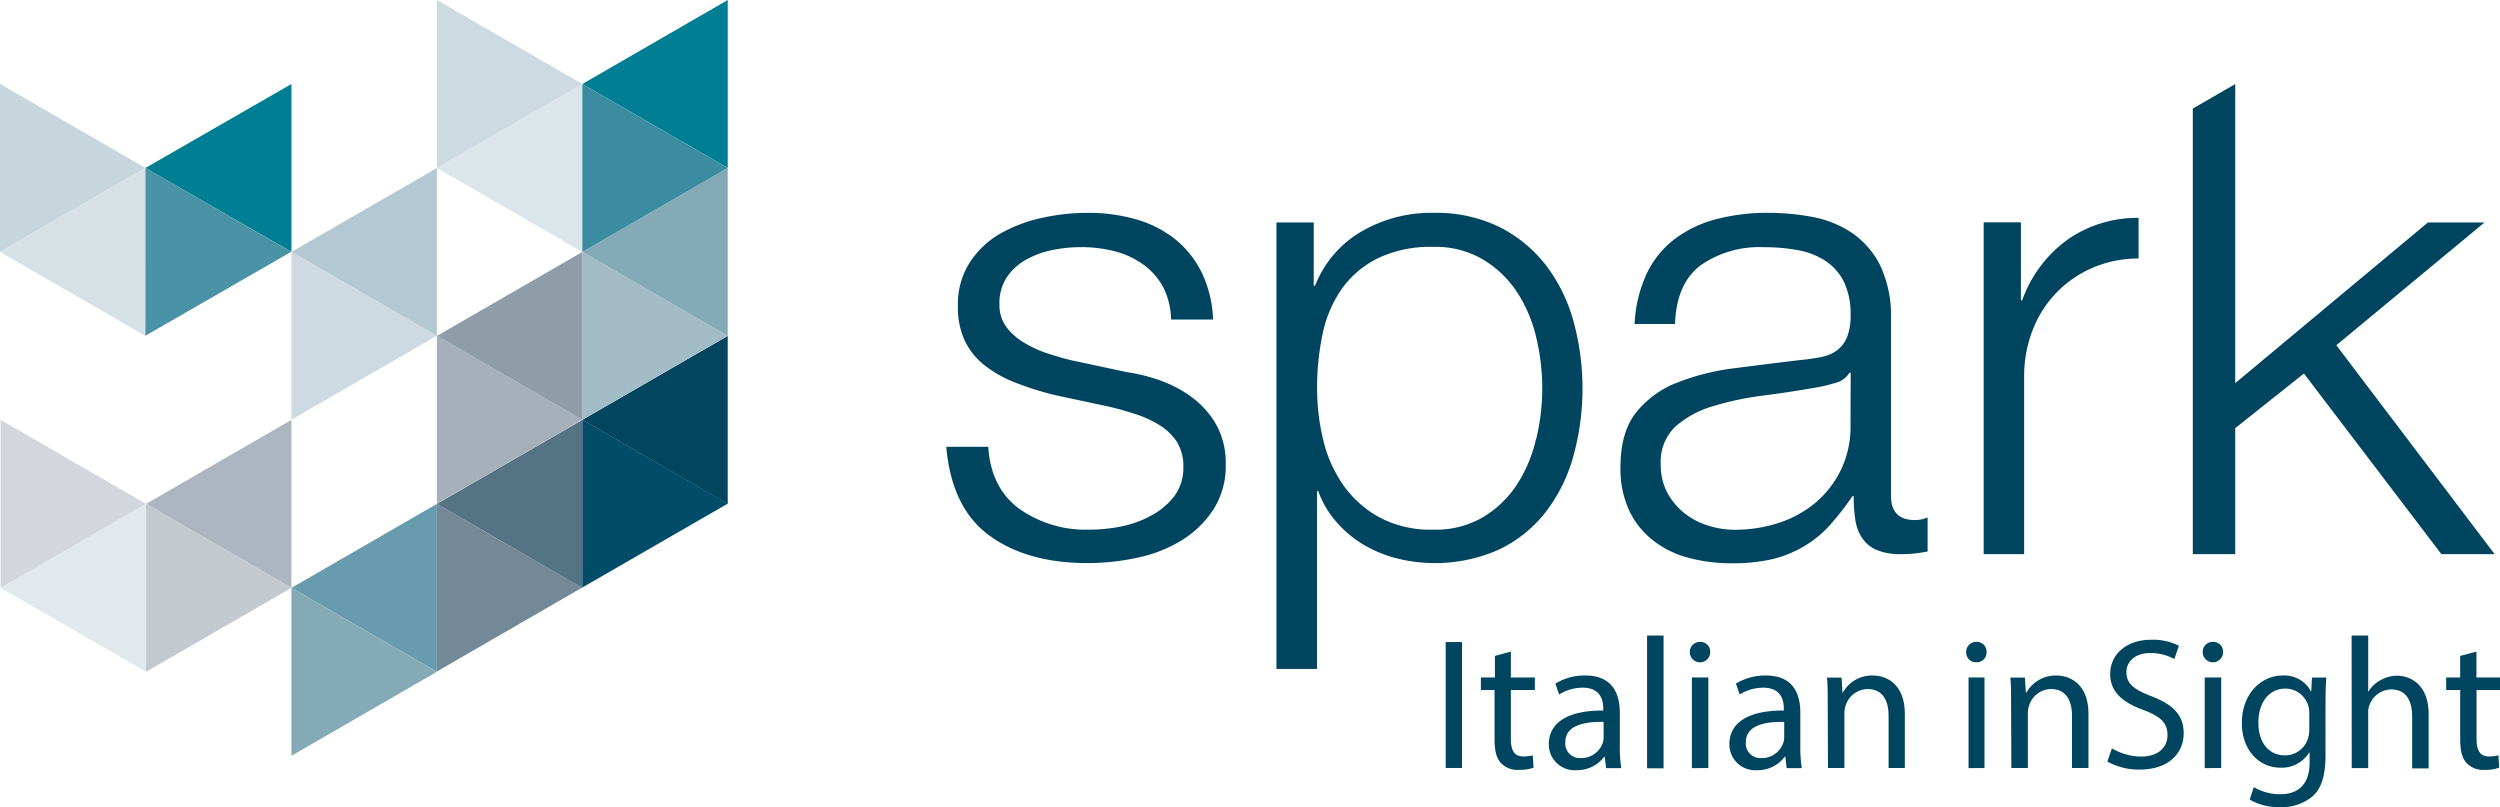 <svg xmlns="http://www.w3.org/2000/svg" viewBox="0 0 416.98 134.64"><defs><style>.cls-1{fill:#00455f;}.cls-2{fill:#02455f;}.cls-3{fill:#014c69;}.cls-4{fill:#85aab7;}.cls-5{fill:#a1bbc7;}.cls-6{fill:#c7d5dc;}.cls-7{fill:#557384;}.cls-8{fill:#738998;}.cls-9{fill:#689bad;}.cls-10{fill:#e2e9ed;}.cls-11{fill:#dce5ea;}.cls-12{fill:#d7e1e5;}.cls-13{fill:#b3c8d2;}.cls-14{fill:#cddae1;}.cls-15{fill:#8e9da8;}.cls-16{fill:#a6b0bb;}.cls-17{fill:#acb5c0;}.cls-18{fill:#c4c9cf;}.cls-19{fill:#d3d7dd;}.cls-20{fill:#007f94;}.cls-21{fill:#3b8ca0;}.cls-22{fill:#4a92a5;}</style></defs><title>資產 1</title><g id="圖層_2" data-name="圖層 2"><g id="Livello_1" data-name="Livello 1"><path class="cls-1" d="M199.21,66.58A19.57,19.57,0,0,0,194,63.64,28,28,0,0,0,188,62.08l-9.35-2c-1.19-.28-2.48-.66-3.89-1.12a18.91,18.91,0,0,1-3.89-1.77,10.12,10.12,0,0,1-3-2.63,6.12,6.12,0,0,1-1.17-3.8,7.84,7.84,0,0,1,1.22-4.5,9.27,9.27,0,0,1,3.23-2.95,14.87,14.87,0,0,1,4.39-1.61,24,24,0,0,1,4.73-.48,22.53,22.53,0,0,1,5.67.69,14,14,0,0,1,4.73,2.2A11,11,0,0,1,194,47.88a12.38,12.38,0,0,1,1.33,5.41h7a19.45,19.45,0,0,0-1.89-7.82A16.4,16.4,0,0,0,196,39.89a18.73,18.73,0,0,0-6.56-3.32,28.9,28.9,0,0,0-8.07-1.07,35,35,0,0,0-7.62.85A24.34,24.34,0,0,0,166.78,39a14.91,14.91,0,0,0-5.06,4.83A12.88,12.88,0,0,0,159.77,51,13.14,13.14,0,0,0,161,57a11.72,11.72,0,0,0,3.4,4.07,20.25,20.25,0,0,0,5.06,2.79,52.12,52.12,0,0,0,6.34,2l9,1.93q2.34.54,4.62,1.29a17.87,17.87,0,0,1,4.06,1.88,9.2,9.2,0,0,1,2.84,2.78,7.61,7.61,0,0,1,1.05,4.13,7.85,7.85,0,0,1-1.5,4.88A12,12,0,0,1,192,86,17.55,17.55,0,0,1,187,87.81a27.16,27.16,0,0,1-5.28.53A19.25,19.25,0,0,1,170,84.86q-4.72-3.48-5.17-10.34h-7q.89,10.19,7.17,14.79t16.41,4.61a39.82,39.82,0,0,0,8.12-.86,23.4,23.4,0,0,0,7.4-2.84,16.93,16.93,0,0,0,5.4-5.15,13.44,13.44,0,0,0,2.11-7.66,13.14,13.14,0,0,0-1.44-6.32A14.65,14.65,0,0,0,199.21,66.58Z"/><path class="cls-1" d="M257.84,44.23a22.59,22.59,0,0,0-7.77-6.38,24.09,24.09,0,0,0-11-2.35A23.1,23.1,0,0,0,227,38.66a18.05,18.05,0,0,0-7.66,9h-.22V37.1h-6.22v74.47h6.76V81.91h.21A16.1,16.1,0,0,0,223,87.17a18.4,18.4,0,0,0,4.55,3.75,21.33,21.33,0,0,0,5.58,2.25,26.21,26.21,0,0,0,17-1.56,21.89,21.89,0,0,0,7.77-6.32A27.17,27.17,0,0,0,262.45,76a42.56,42.56,0,0,0,0-22.4A27.17,27.17,0,0,0,257.84,44.23Zm-1.66,29.05A23.38,23.38,0,0,1,253,80.84a17.54,17.54,0,0,1-5.63,5.41,15.47,15.47,0,0,1-8.25,2.09A18.12,18.12,0,0,1,230,86.25a17.88,17.88,0,0,1-6-5.41,21.92,21.92,0,0,1-3.32-7.56,36.22,36.22,0,0,1-1-8.52,43.05,43.05,0,0,1,.91-9,20.39,20.39,0,0,1,3.16-7.51,16.2,16.2,0,0,1,6-5.14,20.24,20.24,0,0,1,9.33-1.93,15.47,15.47,0,0,1,8.25,2.09A17.64,17.64,0,0,1,253,48.68a23.57,23.57,0,0,1,3.22,7.56,36.09,36.09,0,0,1,0,17Z"/><path class="cls-1" d="M315.4,82.66V53.29a19.64,19.64,0,0,0-1.82-9.06,14.39,14.39,0,0,0-4.72-5.41,17.66,17.66,0,0,0-6.54-2.63A39.11,39.11,0,0,0,295,35.5a33.5,33.5,0,0,0-8.79,1.07,19.64,19.64,0,0,0-6.91,3.32,15.75,15.75,0,0,0-4.66,5.79,22.29,22.29,0,0,0-2,8.36h6.75q.21-6.75,4.29-9.81a17.08,17.08,0,0,1,10.51-3,31.3,31.3,0,0,1,5.62.48,12.46,12.46,0,0,1,4.61,1.77,9,9,0,0,1,3.11,3.48,12.34,12.34,0,0,1,1.13,5.63,9.57,9.57,0,0,1-.59,3.65,5.3,5.3,0,0,1-1.66,2.19,6.61,6.61,0,0,1-2.68,1.13c-1.08.21-2.33.39-3.76.53q-5.46.65-10.77,1.34a38.71,38.71,0,0,0-9.54,2.42,16.21,16.21,0,0,0-6.81,5q-2.56,3.27-2.57,9.06a16.63,16.63,0,0,0,1.45,7.23,13.73,13.73,0,0,0,4,5,16.21,16.21,0,0,0,5.9,2.9,28,28,0,0,0,7.23.91,28.84,28.84,0,0,0,7-.75A19.35,19.35,0,0,0,301.09,91a18.14,18.14,0,0,0,4.18-3.48,45.17,45.17,0,0,0,3.7-4.77h.21a26,26,0,0,0,.27,3.91,7.38,7.38,0,0,0,1.13,3.06,5.45,5.45,0,0,0,2.41,2,10.1,10.1,0,0,0,4.13.7,20.67,20.67,0,0,0,2.3-.11c.61-.07,1.3-.18,2.09-.32V86.31a5.31,5.31,0,0,1-2.14.43Q315.4,86.74,315.4,82.66ZM308.65,71a16.5,16.5,0,0,1-1.56,7.29,16.73,16.73,0,0,1-4.18,5.47,18.23,18.23,0,0,1-6.16,3.43,23.44,23.44,0,0,1-7.4,1.17,14.5,14.5,0,0,1-4.61-.75,11.77,11.77,0,0,1-4-2.19A11.08,11.08,0,0,1,278,82a9.85,9.85,0,0,1-1-4.56,8.06,8.06,0,0,1,2.42-6.27,16.28,16.28,0,0,1,6.16-3.38A49.71,49.71,0,0,1,293.91,66q4.54-.58,8.84-1.34A24.43,24.43,0,0,0,306,63.9a3.83,3.83,0,0,0,2.46-1.71h.22Z"/><polygon class="cls-1" points="389.68 57.58 414.4 37.1 404.96 37.1 372.82 63.9 372.82 14.02 365.74 18.11 365.74 92.42 372.82 92.42 372.82 71.41 384.28 62.3 407.2 92.42 416.08 92.42 389.68 57.58"/><path class="cls-1" d="M337.29,50.08h-.22v-13h-6.21V92.42h6.75V62.94a21.3,21.3,0,0,1,1.5-8.09,18.54,18.54,0,0,1,4.23-6.38,18.81,18.81,0,0,1,6.49-4.13,19.51,19.51,0,0,1,6.87-1.23V36.34a20.39,20.39,0,0,0-11.43,3.34A21.16,21.16,0,0,0,337.29,50.08Z"/><path class="cls-1" d="M243.85,107.09v21h-2.72v-21Z"/><path class="cls-1" d="M252,108.68V113H256v2.09H252v8.14c0,1.87.53,2.94,2.06,2.94a6.2,6.2,0,0,0,1.59-.19l.13,2.06a6.74,6.74,0,0,1-2.44.37,3.78,3.78,0,0,1-3-1.15c-.78-.81-1.06-2.16-1.06-3.93v-8.24H247V113h2.34V109.4Z"/><path class="cls-1" d="M267.88,128.12l-.22-1.9h-.09a5.66,5.66,0,0,1-4.62,2.24,4.3,4.3,0,0,1-4.62-4.33c0-3.65,3.25-5.65,9.08-5.62v-.31c0-1.25-.34-3.5-3.43-3.5a7.47,7.47,0,0,0-3.93,1.13l-.63-1.81a9.31,9.31,0,0,1,5-1.35c4.62,0,5.75,3.16,5.75,6.18v5.65a21,21,0,0,0,.25,3.62Zm-.41-7.71c-3-.06-6.39.47-6.39,3.4a2.43,2.43,0,0,0,2.59,2.63,3.77,3.77,0,0,0,3.65-2.53,3,3,0,0,0,.15-.88Z"/><path class="cls-1" d="M274.72,106h2.75v22.15h-2.75Z"/><path class="cls-1" d="M285.25,108.77a1.7,1.7,0,0,1-3.4,0,1.67,1.67,0,0,1,1.71-1.71A1.63,1.63,0,0,1,285.25,108.77Zm-3.06,19.35V113h2.75v15.1Z"/><path class="cls-1" d="M298,128.12l-.22-1.9h-.1a5.62,5.62,0,0,1-4.61,2.24,4.3,4.3,0,0,1-4.62-4.33c0-3.65,3.24-5.65,9.08-5.62v-.31c0-1.25-.35-3.5-3.43-3.5a7.51,7.51,0,0,0-3.94,1.13l-.62-1.81a9.31,9.31,0,0,1,5-1.35c4.62,0,5.74,3.16,5.74,6.18v5.65a21,21,0,0,0,.25,3.62Zm-.41-7.71c-3-.06-6.4.47-6.4,3.4a2.44,2.44,0,0,0,2.59,2.63,3.75,3.75,0,0,0,3.65-2.53,2.73,2.73,0,0,0,.16-.88Z"/><path class="cls-1" d="M304.85,117.11c0-1.56,0-2.84-.13-4.09h2.44l.15,2.49h.07a5.54,5.54,0,0,1,5-2.84c2.09,0,5.33,1.25,5.33,6.43v9H315v-8.71c0-2.43-.91-4.46-3.5-4.46a3.9,3.9,0,0,0-3.68,2.81,4.06,4.06,0,0,0-.19,1.28v9.08h-2.74Z"/><path class="cls-1" d="M331.34,108.77a1.62,1.62,0,0,1-1.74,1.69,1.64,1.64,0,0,1-1.66-1.69,1.67,1.67,0,0,1,1.72-1.71A1.62,1.62,0,0,1,331.34,108.77Zm-3,19.35V113H331v15.1Z"/><path class="cls-1" d="M335.43,117.11c0-1.56,0-2.84-.12-4.09h2.43l.16,2.49H338a5.57,5.57,0,0,1,5-2.84c2.09,0,5.34,1.25,5.34,6.43v9h-2.75v-8.71c0-2.43-.9-4.46-3.49-4.46a3.89,3.89,0,0,0-3.68,2.81,3.79,3.79,0,0,0-.19,1.28v9.08h-2.75Z"/><path class="cls-1" d="M352.25,124.81a9.63,9.63,0,0,0,4.87,1.38c2.78,0,4.4-1.47,4.4-3.59,0-2-1.12-3.09-4-4.18-3.43-1.22-5.56-3-5.56-6,0-3.28,2.72-5.71,6.81-5.71a9.47,9.47,0,0,1,4.65,1l-.75,2.21a8.44,8.44,0,0,0-4-1c-2.87,0-4,1.72-4,3.15,0,2,1.28,2.94,4.18,4.06,3.56,1.37,5.37,3.09,5.37,6.18,0,3.24-2.4,6.05-7.37,6.05a10.84,10.84,0,0,1-5.36-1.34Z"/><path class="cls-1" d="M370.79,108.77a1.7,1.7,0,0,1-3.4,0,1.67,1.67,0,0,1,1.72-1.71A1.62,1.62,0,0,1,370.79,108.77Zm-3.06,19.35V113h2.75v15.1Z"/><path class="cls-1" d="M388,113c-.06,1.09-.12,2.31-.12,4.15v8.77c0,3.46-.69,5.58-2.15,6.89a8,8,0,0,1-5.5,1.81,9.68,9.68,0,0,1-5-1.25l.69-2.09a8.47,8.47,0,0,0,4.43,1.19c2.81,0,4.87-1.47,4.87-5.27v-1.69h-.07a5.37,5.37,0,0,1-4.8,2.53c-3.75,0-6.43-3.18-6.43-7.37,0-5.11,3.34-8,6.8-8a5,5,0,0,1,4.72,2.63h.06l.12-2.28Zm-2.83,6a4,4,0,0,0-.16-1.25,4,4,0,0,0-3.84-2.9c-2.62,0-4.49,2.21-4.49,5.71,0,3,1.5,5.43,4.46,5.43a4,4,0,0,0,3.81-2.81,5,5,0,0,0,.22-1.47Z"/><path class="cls-1" d="M392.23,106H395v9.42H395a5.1,5.1,0,0,1,2-1.94,5.7,5.7,0,0,1,2.8-.78c2,0,5.28,1.25,5.28,6.46v9h-2.75v-8.67c0-2.44-.9-4.5-3.49-4.5a3.93,3.93,0,0,0-3.68,2.75A3.24,3.24,0,0,0,395,119v9.11h-2.75Z"/><path class="cls-1" d="M413.05,108.68V113H417v2.09h-3.93v8.14c0,1.87.53,2.94,2.06,2.94a6.2,6.2,0,0,0,1.59-.19l.12,2.06a6.68,6.68,0,0,1-2.43.37,3.78,3.78,0,0,1-3-1.15c-.78-.81-1.07-2.16-1.07-3.93v-8.24H408V113h2.34V109.4Z"/><polygon class="cls-2" points="121.38 56.03 97.13 70.03 121.38 84.04 121.38 56.03"/><path class="cls-3" d="M121.38,84l-24.27,14,0-13.83V70"/><polygon class="cls-4" points="121.38 28.01 97.13 42.02 121.38 56.03 121.38 28.01"/><path class="cls-5" d="M97.13,42V70l24.25-14Z"/><polygon class="cls-6" points="0 14 0 42.02 24.26 28.01 0 14"/><polygon class="cls-7" points="97.13 70.03 81.84 78.86 72.87 84.04 81.89 89.25 97.11 98.06 97.13 84.23 97.13 70.03"/><path class="cls-8" d="M72.87,84v28l24.24-14L81.89,89.25Z"/><polygon class="cls-9" points="72.87 84.04 48.61 98.05 72.87 112.05 72.87 84.04"/><polygon class="cls-10" points="24.36 84.04 0.1 98.05 24.36 112.05 24.36 84.04"/><polygon class="cls-11" points="97.13 14.01 72.87 28.01 97.13 42.02 97.13 42.02 97.13 14.01"/><polygon class="cls-12" points="24.26 28.01 0 42.02 24.31 56.05 24.26 28.01"/><polygon class="cls-4" points="48.61 98.05 48.61 126.06 72.87 112.05 48.61 98.05"/><polygon class="cls-13" points="72.87 28.02 48.61 42.02 72.87 56.03 72.87 28.02"/><path class="cls-14" d="M48.61,42V70L72.87,56Z"/><polygon class="cls-15" points="97.13 42.02 72.87 56.03 97.13 70.03 97.13 42.02"/><path class="cls-16" d="M72.87,56V84l9-5.18L97.13,70Z"/><polygon class="cls-17" points="48.61 70.03 24.36 84.04 48.61 98.05 48.61 70.03"/><polygon class="cls-18" points="24.36 84.04 24.36 112.05 48.61 98.05 24.36 84.04"/><polygon class="cls-19" points="0.1 70.03 0.1 98.05 24.36 84.04 0.1 70.03"/><polygon class="cls-14" points="72.87 0 72.87 28.02 97.13 14.01 72.87 0"/><polygon class="cls-20" points="121.38 0 97.13 14.01 121.38 28.01 121.38 0"/><polygon class="cls-21" points="97.13 14.01 97.13 42.02 121.38 28.01 97.13 14.01"/><polygon class="cls-20" points="48.61 14.01 24.26 28.01 48.61 42.02 48.61 14.01"/><path class="cls-22" d="M24.26,28l0,28,24.3-14Z"/></g></g></svg>